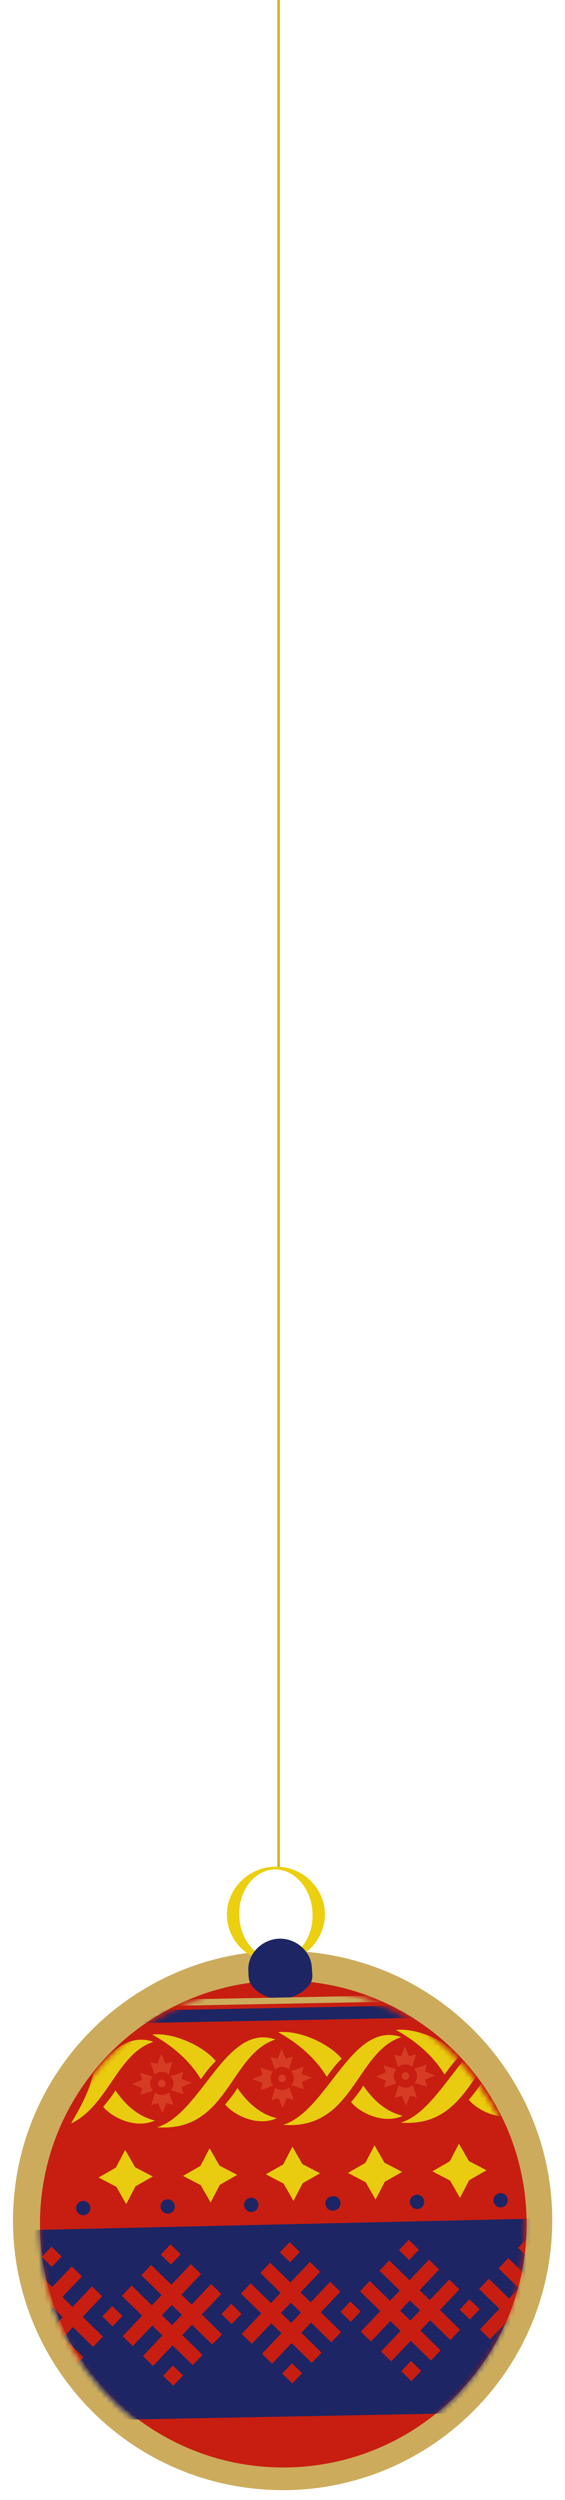 <?xml version="1.0" encoding="UTF-8"?> <svg xmlns="http://www.w3.org/2000/svg" width="109" height="482" viewBox="0 0 109 482" fill="none"> <line x1="53.75" y1="360" x2="53.75" y2="-11" stroke="#CEB722" stroke-width="0.5"></line> <path d="M106.252 433.438C103.302 462 77.756 482.766 49.184 479.817C20.617 476.868 -0.153 451.327 2.791 422.764C5.741 394.202 31.287 373.437 59.859 376.386C88.426 379.335 109.196 404.876 106.252 433.438Z" fill="#CCAC5C"></path> <path d="M106.252 433.438C103.302 462 77.756 482.766 49.184 479.817C20.617 476.868 -0.153 451.327 2.791 422.764C5.741 394.202 31.287 373.437 59.859 376.386C88.426 379.335 109.196 404.876 106.252 433.438Z" fill="#CCAC5C"></path> <path d="M56.407 475.696C82.314 474.728 102.531 452.941 101.563 427.034C100.595 401.127 78.808 380.91 52.901 381.878C26.994 382.846 6.777 404.633 7.745 430.54C8.713 456.447 30.5 476.664 56.407 475.696Z" fill="#C71E11"></path> <path d="M52.828 359.911C54.134 359.852 55.372 360.044 56.535 360.472C57.699 360.905 58.724 361.519 59.614 362.317C60.5 363.115 61.216 364.061 61.768 365.159C62.315 366.257 62.616 367.437 62.669 368.714C62.726 369.986 62.528 371.195 62.075 372.33C61.626 373.47 60.993 374.476 60.179 375.343C59.365 376.214 58.395 376.917 57.272 377.445C56.149 377.978 54.934 378.272 53.628 378.325C52.322 378.384 51.085 378.197 49.921 377.764C48.758 377.33 47.733 376.717 46.842 375.919C45.957 375.12 45.236 374.175 44.689 373.077C44.142 371.979 43.84 370.799 43.788 369.522C43.73 368.25 43.928 367.041 44.382 365.906C44.831 364.766 45.464 363.76 46.278 362.893C47.091 362.021 48.062 361.324 49.185 360.791C50.308 360.258 51.522 359.964 52.828 359.911ZM53.604 377.811C54.585 377.769 55.489 377.502 56.322 377.009C57.154 376.516 57.874 375.866 58.486 375.056C59.097 374.245 59.563 373.304 59.888 372.232C60.212 371.159 60.35 370.021 60.295 368.817C60.245 367.613 60.009 366.494 59.596 365.464C59.183 364.429 58.634 363.535 57.953 362.768C57.273 362.006 56.498 361.412 55.626 360.997C54.755 360.578 53.828 360.389 52.848 360.435C51.867 360.481 50.963 360.744 50.13 361.237C49.298 361.73 48.578 362.384 47.967 363.204C47.356 364.025 46.89 364.966 46.565 366.029C46.24 367.096 46.103 368.229 46.157 369.433C46.207 370.637 46.444 371.762 46.857 372.801C47.27 373.841 47.819 374.74 48.499 375.497C49.179 376.25 49.955 376.838 50.822 377.258C51.693 377.678 52.619 377.867 53.6 377.821L53.604 377.811Z" fill="#ECCF0F"></path> <path d="M60.158 379.341C60.203 380.409 60.445 381.309 59.982 382.192C59.047 383.973 56.438 385.339 54.288 385.429C51.996 385.53 49.352 384.277 48.319 382.394C47.902 381.632 47.953 380.794 47.909 379.866C47.769 376.648 50.565 373.917 53.779 373.778C56.993 373.638 60.013 376.122 60.153 379.336L60.158 379.341Z" fill="#1D2564"></path> <mask id="mask0_148_82912" style="mask-type:luminance" maskUnits="userSpaceOnUse" x="7" y="382" width="95" height="95"> <path d="M56.183 476.22C82.026 475.254 102.192 453.521 101.227 427.679C100.261 401.836 78.529 381.669 52.686 382.635C26.843 383.601 6.676 405.333 7.642 431.176C8.608 457.018 30.34 477.185 56.183 476.22Z" fill="white"></path> </mask> <g mask="url(#mask0_148_82912)"> <path fill-rule="evenodd" clip-rule="evenodd" d="M54.97 374.667L56.065 376.751L57.159 378.835L56.144 380.959L55.134 383.083L54.04 380.999L52.946 378.915L53.961 376.791L54.97 374.667Z" fill="#1D2564"></path> <path fill-rule="evenodd" clip-rule="evenodd" d="M18.009 399.672C17.277 403.113 15.537 406.275 13.754 409.313C13.731 409.348 13.708 409.383 13.685 409.418C20.903 405.929 22.563 395.971 29.591 393.656C24.886 392.038 21.377 395.456 18.009 399.667L18.009 399.672Z" fill="#E9CC0F"></path> <path fill-rule="evenodd" clip-rule="evenodd" d="M19.905 406.18C21.497 408.182 26.128 410.562 29.881 408.832C25.986 407.927 23.538 404.882 22.257 402.999C21.938 403.702 20.526 405.476 19.906 406.185L19.905 406.18Z" fill="#E9CC0F"></path> <path fill-rule="evenodd" clip-rule="evenodd" d="M31.957 401.674C31.952 401.271 31.614 400.948 31.206 400.953C30.798 400.959 30.48 401.296 30.485 401.7C30.49 402.103 30.828 402.426 31.232 402.421C31.635 402.415 31.963 402.077 31.953 401.674L31.957 401.674Z" fill="#D63C24"></path> <path fill-rule="evenodd" clip-rule="evenodd" d="M25.504 401.794L27.428 400.987L27.018 399.627L28.282 400.012L29.482 400.376C29.16 400.733 28.963 401.207 28.973 401.732C28.983 402.257 29.195 402.721 29.534 403.068L28.348 403.477L27.1 403.908L27.439 402.563L25.504 401.798L25.504 401.794Z" fill="#D63C24"></path> <path fill-rule="evenodd" clip-rule="evenodd" d="M31.33 407.397L30.519 405.472L29.158 405.883L29.544 404.619L29.907 403.419C30.265 403.746 30.744 403.942 31.264 403.932C31.784 403.922 32.252 403.71 32.6 403.371L33.009 404.557L33.44 405.805L32.094 405.467L31.33 407.401L31.33 407.397Z" fill="#D63C24"></path> <path fill-rule="evenodd" clip-rule="evenodd" d="M36.933 401.576L35.008 402.382L35.419 403.743L34.155 403.357L32.955 402.993C33.282 402.636 33.478 402.162 33.468 401.637C33.458 401.117 33.246 400.648 32.907 400.301L34.093 399.892L35.342 399.461L35.003 400.806L36.938 401.571L36.933 401.576Z" fill="#D63C24"></path> <path fill-rule="evenodd" clip-rule="evenodd" d="M31.112 395.972L31.923 397.897L33.284 397.486L32.899 398.755L32.535 399.955C32.178 399.628 31.699 399.432 31.179 399.442C30.659 399.452 30.19 399.664 29.843 400.002L29.434 398.817L28.998 397.564L30.343 397.902L31.107 395.968L31.112 395.972Z" fill="#D63C24"></path> <path fill-rule="evenodd" clip-rule="evenodd" d="M53.125 393.21C43.529 389.911 38.903 407.566 30.294 410.134C43.934 411.171 44.267 396.123 53.125 393.21Z" fill="#E9CC0F"></path> <path fill-rule="evenodd" clip-rule="evenodd" d="M41.63 397.383C39.704 394.922 34.001 391.814 29.359 392.259C36.328 396.064 38.621 400.807 38.774 400.86C39.269 400.068 40.73 398.156 41.634 397.383L41.63 397.383Z" fill="#E9CC0F"></path> <path fill-rule="evenodd" clip-rule="evenodd" d="M43.435 405.733C45.027 407.736 49.657 410.116 53.41 408.385C49.515 407.481 47.067 404.435 45.791 402.553C45.472 403.255 44.06 405.029 43.435 405.738L43.435 405.733Z" fill="#E9CC0F"></path> <path fill-rule="evenodd" clip-rule="evenodd" d="M55.165 400.695C55.159 400.291 54.821 399.969 54.413 399.974C54.005 399.98 53.687 400.317 53.692 400.721C53.698 401.129 54.035 401.447 54.439 401.442C54.842 401.436 55.17 401.098 55.16 400.695L55.165 400.695Z" fill="#D63C24"></path> <path fill-rule="evenodd" clip-rule="evenodd" d="M48.716 400.819L50.641 400.013L50.23 398.652L51.495 399.038L52.695 399.401C52.368 399.759 52.171 400.233 52.181 400.758C52.191 401.278 52.403 401.746 52.747 402.093L51.561 402.502L50.313 402.933L50.651 401.588L48.717 400.824L48.716 400.819Z" fill="#D63C24"></path> <path fill-rule="evenodd" clip-rule="evenodd" d="M54.537 406.422L53.726 404.498L52.365 404.909L52.751 403.644L53.114 402.444C53.472 402.771 53.946 402.968 54.471 402.958C54.996 402.948 55.459 402.736 55.807 402.397L56.216 403.583L56.647 404.831L55.297 404.493L54.532 406.427L54.537 406.422Z" fill="#D63C24"></path> <path fill-rule="evenodd" clip-rule="evenodd" d="M60.146 400.601L58.221 401.407L58.632 402.768L57.368 402.383L56.167 402.019C56.495 401.662 56.691 401.187 56.681 400.663C56.671 400.143 56.459 399.674 56.12 399.327L57.306 398.918L58.554 398.487L58.216 399.832L60.151 400.596L60.146 400.601Z" fill="#D63C24"></path> <path fill-rule="evenodd" clip-rule="evenodd" d="M54.319 394.998L55.125 396.923L56.486 396.512L56.101 397.781L55.737 398.981C55.38 398.654 54.906 398.458 54.381 398.468C53.856 398.478 53.392 398.69 53.045 399.028L52.636 397.843L52.205 396.589L53.555 396.928L54.319 394.993L54.319 394.998Z" fill="#D63C24"></path> <path fill-rule="evenodd" clip-rule="evenodd" d="M77.412 392.749C67.821 389.451 63.19 407.106 54.581 409.674C68.221 410.711 68.554 395.663 77.412 392.749Z" fill="#E9CC0F"></path> <path fill-rule="evenodd" clip-rule="evenodd" d="M65.917 396.923C63.987 394.462 58.288 391.354 53.646 391.799C60.611 395.604 62.908 400.347 63.061 400.4C63.556 399.608 65.017 397.696 65.922 396.923L65.917 396.923Z" fill="#E9CC0F"></path> <path fill-rule="evenodd" clip-rule="evenodd" d="M67.726 405.273C69.318 407.275 73.948 409.655 77.701 407.925C73.806 407.02 71.358 403.975 70.077 402.093C69.758 402.795 68.346 404.569 67.726 405.278L67.726 405.273Z" fill="#E9CC0F"></path> <path fill-rule="evenodd" clip-rule="evenodd" d="M78.951 400.244C78.945 399.84 78.608 399.517 78.199 399.523C77.796 399.528 77.473 399.866 77.478 400.269C77.484 400.673 77.822 400.996 78.225 400.99C78.628 400.985 78.956 400.647 78.946 400.244L78.951 400.244Z" fill="#D63C24"></path> <path fill-rule="evenodd" clip-rule="evenodd" d="M72.502 400.368L74.427 399.562L74.017 398.201L75.281 398.587L76.481 398.95C76.154 399.308 75.957 399.782 75.967 400.307C75.977 400.831 76.189 401.295 76.528 401.642L75.342 402.051L74.094 402.482L74.433 401.137L72.498 400.373L72.502 400.368Z" fill="#D63C24"></path> <path fill-rule="evenodd" clip-rule="evenodd" d="M78.328 405.971L77.517 404.046L76.156 404.457L76.542 403.193L76.906 401.993C77.263 402.32 77.742 402.516 78.262 402.506C78.782 402.497 79.251 402.285 79.598 401.946L80.007 403.132L80.438 404.38L79.088 404.041L78.324 405.976L78.328 405.971Z" fill="#D63C24"></path> <path fill-rule="evenodd" clip-rule="evenodd" d="M83.932 400.15L82.007 400.956L82.418 402.317L81.154 401.931L79.954 401.568C80.281 401.21 80.477 400.736 80.467 400.211C80.457 399.691 80.245 399.223 79.906 398.876L81.092 398.467L82.346 398.036L82.007 399.381L83.942 400.145L83.932 400.15Z" fill="#D63C24"></path> <path fill-rule="evenodd" clip-rule="evenodd" d="M78.11 394.542L78.916 396.467L80.282 396.056L79.897 397.325L79.533 398.525C79.176 398.198 78.701 398.002 78.177 398.011C77.652 398.021 77.183 398.233 76.841 398.572L76.432 397.386L76.001 396.133L77.351 396.472L78.115 394.537L78.11 394.542Z" fill="#D63C24"></path> <path fill-rule="evenodd" clip-rule="evenodd" d="M92.111 399.893C91.012 398.976 90.369 397.77 90.106 396.472C86.009 401.084 82.334 407.742 77.303 409.243C85.438 409.863 88.841 404.756 92.142 399.921C92.132 399.912 92.121 399.902 92.111 399.893Z" fill="#E9CC0F"></path> <path fill-rule="evenodd" clip-rule="evenodd" d="M88.638 396.488C86.708 394.026 81.01 390.918 76.368 391.364C83.332 395.169 85.63 399.912 85.783 399.964C86.283 399.172 87.739 397.26 88.643 396.487L88.638 396.488Z" fill="#E9CC0F"></path> <path fill-rule="evenodd" clip-rule="evenodd" d="M96.442 406.072C96.186 405.727 95.949 405.376 95.721 405.01C94.42 403.882 93.453 402.615 92.8 401.652C92.481 402.354 91.069 404.129 90.444 404.838C91.638 406.344 94.547 408.059 97.514 408.084C97.067 407.435 96.706 406.758 96.442 406.072Z" fill="#E9CC0F"></path> <path d="M26.055 417.84L29.467 419.623L26.125 421.533L24.346 424.945L22.432 421.603L19.02 419.824L22.362 417.909L24.145 414.497L26.055 417.84Z" fill="#E9CC0F"></path> <path d="M42.344 417.532L45.756 419.311L42.414 421.226L40.63 424.638L38.721 421.295L35.309 419.512L38.651 417.602L40.434 414.19L42.344 417.532Z" fill="#E9CC0F"></path> <path d="M58.326 417.227L61.739 419.011L58.396 420.92L56.613 424.332L54.703 420.99L51.286 419.207L54.633 417.297L56.412 413.885L58.326 417.227Z" fill="#E9CC0F"></path> <path d="M33.729 425.382C33.743 426.145 33.134 426.775 32.371 426.789C31.608 426.803 30.978 426.195 30.964 425.432C30.95 424.669 31.559 424.038 32.322 424.024C33.084 424.01 33.715 424.619 33.729 425.382Z" fill="#1E2564"></path> <path d="M17.44 425.694C17.454 426.457 16.845 427.087 16.082 427.101C15.319 427.115 14.689 426.507 14.675 425.744C14.661 424.981 15.27 424.35 16.032 424.336C16.796 424.322 17.426 424.931 17.44 425.694Z" fill="#1E2564"></path> <path d="M49.862 425.076C49.876 425.839 49.267 426.469 48.504 426.483C47.741 426.497 47.111 425.888 47.097 425.125C47.083 424.363 47.691 423.732 48.454 423.718C49.217 423.704 49.848 424.313 49.862 425.076Z" fill="#1E2564"></path> <path d="M65.688 424.771C65.702 425.534 65.093 426.165 64.33 426.179C63.568 426.193 62.937 425.584 62.923 424.821C62.909 424.058 63.518 423.427 64.281 423.414C65.043 423.4 65.674 424.008 65.688 424.771Z" fill="#1E2564"></path> <path d="M74.159 416.956L77.571 418.74L74.228 420.649L72.45 424.061L70.535 420.719L67.123 418.936L70.465 417.026L72.249 413.614L74.159 416.956Z" fill="#E9CC0F"></path> <path d="M90.448 416.644L93.86 418.428L90.517 420.337L88.734 423.75L86.824 420.407L83.412 418.629L86.754 416.714L88.538 413.302L90.448 416.644Z" fill="#E9CC0F"></path> <path d="M81.833 424.499C81.847 425.261 81.238 425.892 80.475 425.906C79.712 425.92 79.081 425.311 79.067 424.548C79.054 423.785 79.662 423.155 80.425 423.141C81.188 423.127 81.819 423.736 81.833 424.499Z" fill="#1E2564"></path> <path d="M65.543 424.806C65.557 425.569 64.949 426.199 64.186 426.213C63.423 426.227 62.792 425.619 62.778 424.856C62.764 424.093 63.373 423.462 64.136 423.448C64.899 423.434 65.53 424.043 65.543 424.806Z" fill="#1E2564"></path> <path d="M97.965 424.188C97.979 424.95 97.371 425.581 96.608 425.595C95.845 425.609 95.214 425 95.2 424.237C95.186 423.474 95.795 422.844 96.558 422.83C97.321 422.816 97.951 423.425 97.965 424.188Z" fill="#1E2564"></path> <path d="M84.955 386.543L25.298 387.678L25.343 390.079L85.001 388.943L84.955 386.543Z" fill="#1D2564"></path> <path d="M84.917 384.538L25.26 385.673L25.283 386.873L84.94 385.738L84.917 384.538Z" fill="#CCAC5C"></path> <path d="M134.048 464.411L-31.315 467.556L-7.826 430.266L110.468 427.591L134.048 464.411Z" fill="#1D2564"></path> <path fill-rule="evenodd" clip-rule="evenodd" d="M101.979 439.185L105.735 435.223L107.689 437.134L103.932 441.111L105.886 443.022L109.642 439.049L111.596 440.97L107.839 444.933L111.741 448.75L109.865 450.731L105.958 446.914L104.082 448.895L107.984 452.713L106.108 454.694L102.206 450.876L98.44 454.839L96.487 452.928L100.243 448.966L98.29 447.055L94.533 451.017L92.58 449.106L96.337 445.144L92.43 441.327L94.306 439.336L98.208 443.163L100.084 441.182L96.182 437.354L98.058 435.373L101.974 439.19L101.979 439.185ZM104.005 444.993L102.051 443.082L100.161 445.064L102.124 446.975L104 444.994L104.005 444.993Z" fill="#C71E11"></path> <path fill-rule="evenodd" clip-rule="evenodd" d="M92.503 445.214L90.627 447.195L88.674 445.289L90.555 443.308L92.503 445.214Z" fill="#C71E11"></path> <path fill-rule="evenodd" clip-rule="evenodd" d="M99.943 433.387L101.892 435.293L103.782 433.311L101.819 431.406L99.943 433.387Z" fill="#C71E11"></path> <path fill-rule="evenodd" clip-rule="evenodd" d="M100.388 456.741L102.336 458.652L104.227 456.67L102.264 454.76L100.388 456.741Z" fill="#C71E11"></path> <path fill-rule="evenodd" clip-rule="evenodd" d="M79.004 439.621L82.761 435.658L84.714 437.569L80.958 441.546L82.911 443.457L86.668 439.485L88.621 441.406L84.864 445.368L88.766 449.186L86.89 451.167L82.984 447.349L81.108 449.331L85.009 453.148L83.133 455.129L79.232 451.312L75.465 455.275L73.512 453.364L77.269 449.401L75.316 447.49L71.559 451.453L69.605 449.542L73.362 445.579L69.456 441.762L71.331 439.771L75.233 443.598L77.109 441.617L73.207 437.79L75.083 435.809L78.999 439.626L79.004 439.621ZM81.03 445.429L79.077 443.518L77.186 445.499L79.149 447.41L81.025 445.429L81.03 445.429Z" fill="#C71E11"></path> <path fill-rule="evenodd" clip-rule="evenodd" d="M88.689 445.289L90.642 447.195L92.532 445.213L90.569 443.307L88.689 445.289Z" fill="#C71E11"></path> <path fill-rule="evenodd" clip-rule="evenodd" d="M69.532 445.654L67.652 447.636L65.703 445.724L67.579 443.743L69.532 445.654Z" fill="#C71E11"></path> <path fill-rule="evenodd" clip-rule="evenodd" d="M76.969 433.822L78.922 435.733L80.808 433.752L78.845 431.841L76.969 433.822Z" fill="#C71E11"></path> <path fill-rule="evenodd" clip-rule="evenodd" d="M77.413 457.181L79.366 459.087L81.252 457.106L79.289 455.2L77.413 457.181Z" fill="#C71E11"></path> <path fill-rule="evenodd" clip-rule="evenodd" d="M56.029 440.061L59.786 436.098L61.739 438.009L57.983 441.987L59.937 443.898L63.693 439.925L65.647 441.846L61.89 445.809L65.791 449.626L63.916 451.607L60.009 447.79L58.133 449.771L62.035 453.588L60.159 455.57L56.257 451.752L52.491 455.715L50.537 453.804L54.294 449.842L52.341 447.931L48.584 451.893L46.631 449.982L50.388 446.02L46.481 442.202L48.357 440.211L52.259 444.039L54.135 442.057L50.233 438.23L52.109 436.249L56.025 440.066L56.029 440.061ZM58.055 445.869L56.102 443.958L54.212 445.94L56.175 447.851L58.05 445.869L58.055 445.869Z" fill="#C71E11"></path> <path fill-rule="evenodd" clip-rule="evenodd" d="M65.718 445.724L67.666 447.635L69.557 445.653L67.594 443.743L65.718 445.724Z" fill="#C71E11"></path> <path fill-rule="evenodd" clip-rule="evenodd" d="M46.558 446.09L44.677 448.071L42.729 446.165L44.605 444.179L46.558 446.09Z" fill="#C71E11"></path> <path fill-rule="evenodd" clip-rule="evenodd" d="M53.993 434.258L55.947 436.169L57.832 434.187L55.874 432.276L53.993 434.258Z" fill="#C71E11"></path> <path fill-rule="evenodd" clip-rule="evenodd" d="M54.438 457.617L56.392 459.528L58.278 457.546L56.319 455.635L54.438 457.617Z" fill="#C71E11"></path> <path fill-rule="evenodd" clip-rule="evenodd" d="M33.059 440.496L36.815 436.534L38.769 438.445L35.013 442.422L36.966 444.333L40.722 440.36L42.676 442.281L38.919 446.244L42.821 450.061L40.945 452.042L37.038 448.225L35.162 450.206L39.064 454.024L37.188 456.005L33.286 452.187L29.52 456.15L27.567 454.239L31.323 450.277L29.37 448.366L25.613 452.328L23.66 450.417L27.417 446.455L23.51 442.638L25.386 440.647L29.293 444.474L31.169 442.492L27.267 438.665L29.143 436.684L33.059 440.501L33.059 440.496ZM35.085 446.304L33.131 444.393L31.241 446.375L33.204 448.286L35.08 446.305L35.085 446.304Z" fill="#C71E11"></path> <path fill-rule="evenodd" clip-rule="evenodd" d="M42.743 446.164L44.697 448.07L46.582 446.089L44.619 444.178L42.743 446.164Z" fill="#C71E11"></path> <path fill-rule="evenodd" clip-rule="evenodd" d="M23.583 446.525L21.707 448.511L19.754 446.6L21.635 444.619L23.583 446.525Z" fill="#C71E11"></path> <path fill-rule="evenodd" clip-rule="evenodd" d="M31.019 434.698L32.972 436.609L34.862 434.623L32.899 432.717L31.019 434.698Z" fill="#C71E11"></path> <path fill-rule="evenodd" clip-rule="evenodd" d="M31.464 458.057L33.417 459.963L35.307 457.981L33.345 456.075L31.464 458.057Z" fill="#C71E11"></path> <path fill-rule="evenodd" clip-rule="evenodd" d="M10.084 440.936L13.841 436.974L15.794 438.885L12.038 442.862L13.991 444.773L17.748 440.801L19.701 442.722L15.944 446.684L19.846 450.501L17.97 452.483L14.064 448.665L12.188 450.647L16.089 454.464L14.213 456.445L10.312 452.628L6.545 456.591L4.592 454.68L8.349 450.717L6.396 448.806L2.639 452.769L0.685 450.858L4.442 446.895L0.536 443.078L2.411 441.087L6.318 444.914L8.194 442.933L4.292 439.106L6.168 437.124L10.079 440.941L10.084 440.936ZM12.11 446.745L10.157 444.834L8.266 446.815L10.229 448.726L12.105 446.745L12.11 446.745Z" fill="#C71E11"></path> <path fill-rule="evenodd" clip-rule="evenodd" d="M19.769 446.599L21.722 448.51L23.608 446.529L21.645 444.618L19.769 446.599Z" fill="#C71E11"></path> <path fill-rule="evenodd" clip-rule="evenodd" d="M8.049 435.133L9.997 437.045L11.888 435.063L9.925 433.152L8.049 435.133Z" fill="#C71E11"></path> <path fill-rule="evenodd" clip-rule="evenodd" d="M8.493 458.492L10.442 460.403L12.332 458.422L10.369 456.511L8.493 458.492Z" fill="#C71E11"></path> </g> </svg> 
